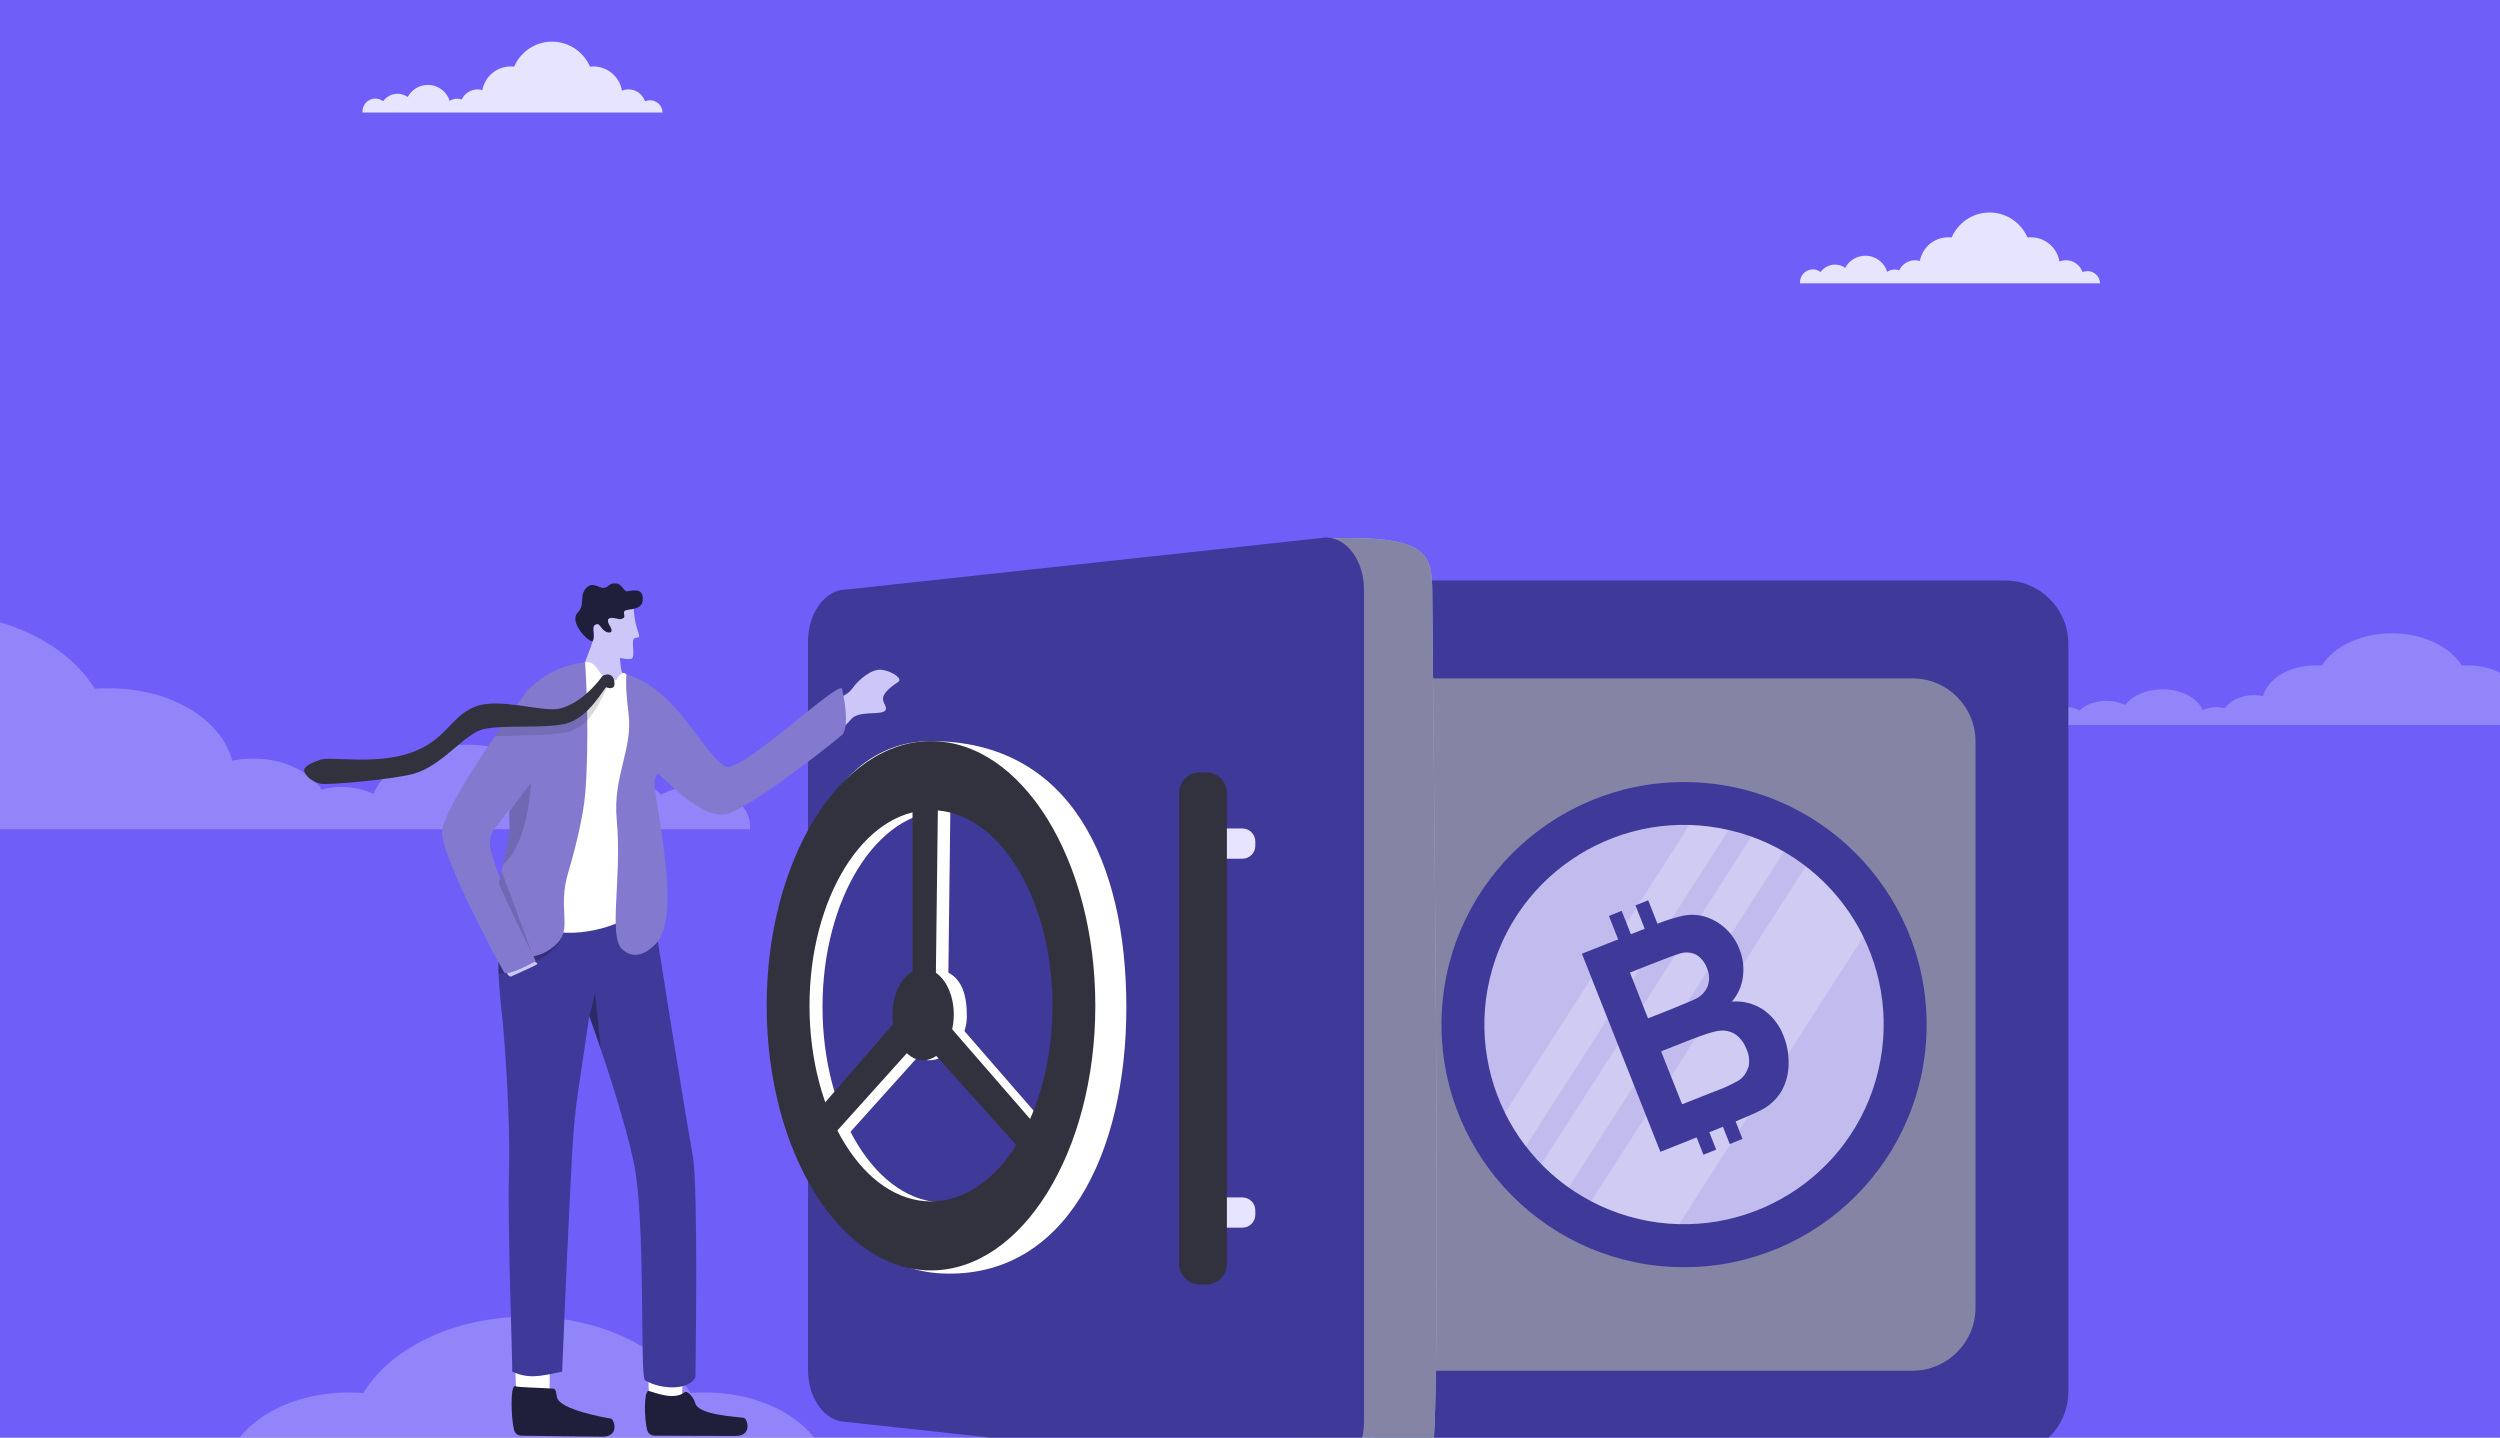 <?xml version="1.0" encoding="UTF-8"?> <svg xmlns="http://www.w3.org/2000/svg" width="600" height="345" viewBox="0 0 600 345" fill="none"><rect x="0" y="0" width="600" height="345" fill="#808080" stroke="none"/><g clip-path="url(#clip0)"><rect width="600" height="345" fill="#705EF9"></rect><path d="M500.992 65.06C500.586 65.06 500.18 65.161 499.808 65.296C499.234 63.64 497.679 62.457 495.854 62.457C495.279 62.457 494.738 62.559 494.265 62.761C493.724 59.449 490.851 56.948 487.403 56.948C487.132 56.948 486.862 56.982 486.592 56.982C485.07 53.467 481.555 51 477.499 51C473.408 51 469.927 53.467 468.406 56.982C468.135 56.948 467.865 56.948 467.594 56.948C464.18 56.948 461.375 59.382 460.766 62.626C460.394 62.525 460.023 62.457 459.617 62.457C457.927 62.457 456.473 63.471 455.797 64.891C455.459 64.755 455.087 64.688 454.682 64.688C454.039 64.688 453.431 64.891 452.924 65.229C452.248 62.998 450.152 61.376 447.684 61.376C445.589 61.376 443.763 62.559 442.851 64.282C442.175 63.809 441.33 63.505 440.417 63.505C438.997 63.505 437.713 64.215 436.935 65.296C436.428 64.891 435.786 64.654 435.076 64.654C433.386 64.654 432 66.04 432 67.73C432 67.831 432 67.899 432 68H436.158H438.152H442.344H444.642H451.572H453.025H455.628H457.758H461.949H463.538H470.535H473.138H481.792H484.394H491.865H492.98H497.983H499.808H504C504 66.412 502.682 65.06 500.992 65.06Z" fill="#E7E4FF"></path><path d="M155.992 24.06C155.586 24.06 155.18 24.161 154.808 24.296C154.234 22.64 152.679 21.457 150.854 21.457C150.279 21.457 149.738 21.559 149.265 21.761C148.724 18.449 145.851 15.948 142.403 15.948C142.132 15.948 141.862 15.982 141.592 15.982C140.07 12.467 136.555 10 132.499 10C128.408 10 124.927 12.467 123.406 15.982C123.135 15.948 122.865 15.948 122.594 15.948C119.18 15.948 116.375 18.382 115.766 21.626C115.394 21.525 115.023 21.457 114.617 21.457C112.927 21.457 111.473 22.471 110.797 23.891C110.459 23.756 110.087 23.688 109.682 23.688C109.039 23.688 108.431 23.891 107.924 24.229C107.248 21.998 105.152 20.376 102.684 20.376C100.589 20.376 98.763 21.559 97.851 23.282C97.175 22.809 96.33 22.505 95.417 22.505C93.997 22.505 92.713 23.215 91.935 24.296C91.428 23.891 90.786 23.654 90.076 23.654C88.386 23.654 87 25.04 87 26.73C87 26.831 87 26.899 87 27H91.158H93.152H97.344H99.642H106.572H108.025H110.628H112.758H116.949H118.538H125.535H128.138H136.792H139.394H146.865H147.98H152.983H154.808H159C159 25.412 157.682 24.06 155.992 24.06Z" fill="#E7E4FF"></path><path d="M617.443 170.195C616.693 170.195 615.944 170.326 615.257 170.501C614.196 168.358 611.323 166.827 607.952 166.827C606.89 166.827 605.891 166.958 605.017 167.221C604.018 162.934 598.71 159.698 592.341 159.698C591.842 159.698 591.342 159.742 590.843 159.742C588.033 155.193 581.539 152 574.046 152C566.491 152 560.059 155.193 557.249 159.742C556.75 159.698 556.25 159.698 555.751 159.698C549.444 159.698 544.261 162.847 543.138 167.046C542.451 166.915 541.764 166.827 541.015 166.827C537.892 166.827 535.207 168.139 533.959 169.976C533.334 169.801 532.647 169.714 531.898 169.714C530.712 169.714 529.588 169.976 528.651 170.414C527.402 167.527 523.531 165.427 518.973 165.427C515.101 165.427 511.73 166.958 510.044 169.189C508.795 168.577 507.234 168.183 505.548 168.183C502.925 168.183 500.553 169.101 499.116 170.501C498.18 169.976 496.993 169.67 495.682 169.67C492.56 169.67 490 171.463 490 173.65C490 173.781 490 173.869 490 174H497.68H501.364H509.107H513.353H526.154H528.838H533.646H537.58H545.323H548.258H561.183H565.991H581.976H586.784H600.584H602.644H611.885H615.257H623C623 171.944 620.565 170.195 617.443 170.195Z" fill="white" fill-opacity="0.24"></path><path d="M-118.005 190.006C-116.253 190.006 -114.501 190.316 -112.895 190.73C-110.413 185.664 -103.696 182.046 -95.812 182.046C-93.329 182.046 -90.993 182.356 -88.949 182.976C-86.613 172.845 -74.202 165.195 -59.309 165.195C-58.141 165.195 -56.973 165.298 -55.805 165.298C-49.235 154.547 -34.05 147 -16.529 147C1.139 147 16.177 154.547 22.748 165.298C23.916 165.195 25.084 165.195 26.252 165.195C40.999 165.195 53.118 172.638 55.746 182.563C57.352 182.252 58.958 182.046 60.71 182.046C68.011 182.046 74.289 185.147 77.209 189.489C78.669 189.076 80.276 188.869 82.028 188.869C84.802 188.869 87.43 189.489 89.62 190.523C92.54 183.7 101.593 178.738 112.252 178.738C121.304 178.738 129.189 182.356 133.131 187.628C136.051 186.181 139.701 185.25 143.644 185.25C149.776 185.25 155.324 187.421 158.683 190.73C160.873 189.489 163.647 188.765 166.713 188.765C174.014 188.765 180 193.004 180 198.173C180 198.483 180 198.69 180 199H162.041H153.426H135.321H125.393H95.461H89.182H77.939H68.741H50.636H43.773H13.549H2.307H-35.072H-46.315H-78.583H-83.401H-105.01H-112.895H-131C-131 194.141 -125.306 190.006 -118.005 190.006Z" fill="white" fill-opacity="0.24"></path><path d="M24.995 359.006C26.747 359.006 28.499 359.316 30.105 359.73C32.587 354.664 39.304 351.046 47.188 351.046C49.67 351.046 52.007 351.356 54.051 351.976C56.387 341.845 68.798 334.195 83.691 334.195C84.859 334.195 86.027 334.298 87.195 334.298C93.765 323.547 108.95 316 126.471 316C144.139 316 159.178 323.547 165.748 334.298C166.916 334.195 168.084 334.195 169.252 334.195C183.999 334.195 196.118 341.638 198.746 351.563C200.352 351.252 201.958 351.046 203.71 351.046C211.011 351.046 217.289 354.147 220.209 358.489C221.67 358.076 223.276 357.869 225.028 357.869C227.802 357.869 230.43 358.489 232.62 359.523C235.54 352.7 244.593 347.738 255.252 347.738C264.304 347.738 272.189 351.356 276.131 356.628C279.051 355.181 282.701 354.25 286.644 354.25C292.776 354.25 298.324 356.421 301.683 359.73C303.873 358.489 306.647 357.765 309.713 357.765C317.014 357.765 323 362.004 323 367.173C323 367.483 323 367.69 323 368H305.041H296.426H278.321H268.393H238.461H232.182H220.939H211.741H193.636H186.773H156.549H145.307H107.928H96.685H64.417H59.599H37.99H30.105H12C12 363.141 17.694 359.006 24.995 359.006Z" fill="white" fill-opacity="0.24"></path><g clip-path="url(#clip1)"><path d="M481.163 349.229H340.224C331.807 349.229 324.982 342.405 324.982 333.987V154.548C324.982 146.13 331.807 139.306 340.224 139.306H481.161C489.579 139.306 496.403 146.13 496.403 154.548V333.987C496.405 342.405 489.581 349.229 481.163 349.229Z" fill="#3F3999"></path><path d="M458.98 328.971H275.374C267.008 328.971 260.227 322.19 260.227 313.824V177.962C260.227 169.595 267.008 162.814 275.374 162.814H458.98C467.346 162.814 474.127 169.595 474.127 177.962V313.824C474.127 322.188 467.346 328.971 458.98 328.971Z" fill="#8684A5"></path><path d="M314.354 129.416C342.303 127.947 343.737 132.224 343.737 142.116C343.737 152.007 346.152 343.081 343.737 348.247C339.79 356.688 314.354 353.35 314.354 353.35V129.416Z" fill="#87C3D5"></path><path d="M314.354 129.416C342.303 127.947 343.737 132.224 343.737 142.116C343.737 152.007 346.152 343.081 343.737 348.247C339.79 356.688 314.354 353.35 314.354 353.35V129.416Z" fill="#8684A5"></path><path d="M318.192 353.764L203.085 341.265C198.024 341.265 193.921 335.669 193.921 328.767V153.998C193.921 147.095 198.024 141.499 203.085 141.499L318.192 129C323.253 129 327.356 134.596 327.356 141.499V341.265C327.354 348.168 323.251 353.764 318.192 353.764Z" fill="#3F3999"></path><path opacity="0.76" d="M206.512 160.588L310.165 149.335V333.968L206.512 322.715V160.588Z" stroke="#3F3999" stroke-width="0.908" stroke-miterlimit="10"></path><path d="M316.427 156.041C317.572 156.041 318.5 154.775 318.5 153.214C318.5 151.652 317.572 150.386 316.427 150.386C315.282 150.386 314.354 151.652 314.354 153.214C314.354 154.775 315.282 156.041 316.427 156.041Z" fill="#3F3999"></path><path d="M316.427 170.098C317.572 170.098 318.5 168.832 318.5 167.271C318.5 165.709 317.572 164.443 316.427 164.443C315.282 164.443 314.354 165.709 314.354 167.271C314.354 168.832 315.282 170.098 316.427 170.098Z" fill="#3F3999"></path><path d="M316.427 184.153C317.572 184.153 318.5 182.887 318.5 181.326C318.5 179.764 317.572 178.498 316.427 178.498C315.282 178.498 314.354 179.764 314.354 181.326C314.354 182.887 315.282 184.153 316.427 184.153Z" fill="#3F3999"></path><path d="M316.427 196.365C317.572 196.365 318.5 195.099 318.5 193.537C318.5 191.976 317.572 190.71 316.427 190.71C315.282 190.71 314.354 191.976 314.354 193.537C314.354 195.099 315.282 196.365 316.427 196.365Z" fill="#3F3999"></path><path d="M316.427 208.577C317.572 208.577 318.5 207.311 318.5 205.749C318.5 204.188 317.572 202.922 316.427 202.922C315.282 202.922 314.354 204.188 314.354 205.749C314.354 207.311 315.282 208.577 316.427 208.577Z" fill="#3F3999"></path><path d="M316.427 222.634C317.572 222.634 318.5 221.368 318.5 219.807C318.5 218.245 317.572 216.979 316.427 216.979C315.282 216.979 314.354 218.245 314.354 219.807C314.354 221.368 315.282 222.634 316.427 222.634Z" fill="#3F3999"></path><path d="M316.427 236.689C317.572 236.689 318.5 235.423 318.5 233.861C318.5 232.3 317.572 231.034 316.427 231.034C315.282 231.034 314.354 232.3 314.354 233.861C314.354 235.423 315.282 236.689 316.427 236.689Z" fill="#3F3999"></path><path d="M316.427 250.746C317.572 250.746 318.5 249.48 318.5 247.919C318.5 246.357 317.572 245.091 316.427 245.091C315.282 245.091 314.354 246.357 314.354 247.919C314.354 249.48 315.282 250.746 316.427 250.746Z" fill="#3F3999"></path><path d="M316.427 264.803C317.572 264.803 318.5 263.537 318.5 261.975C318.5 260.414 317.572 259.148 316.427 259.148C315.282 259.148 314.354 260.414 314.354 261.975C314.354 263.537 315.282 264.803 316.427 264.803Z" fill="#3F3999"></path><path d="M316.427 278.858C317.572 278.858 318.5 277.592 318.5 276.03C318.5 274.469 317.572 273.203 316.427 273.203C315.282 273.203 314.354 274.469 314.354 276.03C314.354 277.592 315.282 278.858 316.427 278.858Z" fill="#3F3999"></path><path d="M316.427 292.915C317.572 292.915 318.5 291.649 318.5 290.088C318.5 288.526 317.572 287.26 316.427 287.26C315.282 287.26 314.354 288.526 314.354 290.088C314.354 291.649 315.282 292.915 316.427 292.915Z" fill="#3F3999"></path><path d="M316.427 306.972C317.572 306.972 318.5 305.706 318.5 304.144C318.5 302.583 317.572 301.317 316.427 301.317C315.282 301.317 314.354 302.583 314.354 304.144C314.354 305.706 315.282 306.972 316.427 306.972Z" fill="#3F3999"></path><path d="M316.427 321.027C317.572 321.027 318.5 319.761 318.5 318.199C318.5 316.638 317.572 315.372 316.427 315.372C315.282 315.372 314.354 316.638 314.354 318.199C314.354 319.761 315.282 321.027 316.427 321.027Z" fill="#3F3999"></path><path d="M316.427 335.084C317.572 335.084 318.5 333.818 318.5 332.256C318.5 330.695 317.572 329.429 316.427 329.429C315.282 329.429 314.354 330.695 314.354 332.256C314.354 333.818 315.282 335.084 316.427 335.084Z" fill="#3F3999"></path><path d="M315.73 143.167C316.874 143.167 317.803 141.901 317.803 140.339C317.803 138.778 316.874 137.512 315.73 137.512C314.585 137.512 313.657 138.778 313.657 140.339C313.657 141.901 314.585 143.167 315.73 143.167Z" fill="#3F3999"></path><path d="M306.805 144.126C307.95 144.126 308.878 142.86 308.878 141.298C308.878 139.737 307.95 138.471 306.805 138.471C305.66 138.471 304.732 139.737 304.732 141.298C304.732 142.86 305.66 144.126 306.805 144.126Z" fill="#3F3999"></path><path d="M297.878 145.085C299.023 145.085 299.951 143.819 299.951 142.257C299.951 140.696 299.023 139.43 297.878 139.43C296.734 139.43 295.805 140.696 295.805 142.257C295.805 143.819 296.734 145.085 297.878 145.085Z" fill="#3F3999"></path><path d="M287.606 146.187C288.751 146.187 289.679 144.921 289.679 143.36C289.679 141.798 288.751 140.532 287.606 140.532C286.461 140.532 285.533 141.798 285.533 143.36C285.533 144.921 286.461 146.187 287.606 146.187Z" fill="#3F3999"></path><path d="M277.331 147.289C278.476 147.289 279.404 146.023 279.404 144.462C279.404 142.9 278.476 141.634 277.331 141.634C276.186 141.634 275.258 142.9 275.258 144.462C275.258 146.023 276.186 147.289 277.331 147.289Z" fill="#3F3999"></path><path d="M267.22 148.384C266.078 148.506 265.08 147.344 264.992 145.788C264.903 144.232 265.754 142.87 266.896 142.749C268.037 142.627 269.035 143.788 269.124 145.344C269.214 146.9 268.361 148.262 267.22 148.384Z" fill="#3F3999"></path><path d="M256.945 149.486C255.804 149.608 254.806 148.447 254.717 146.891C254.627 145.334 255.48 143.973 256.621 143.851C257.763 143.729 258.761 144.89 258.849 146.446C258.94 148.003 258.087 149.364 256.945 149.486Z" fill="#3F3999"></path><path d="M246.673 150.59C245.531 150.712 244.533 149.551 244.445 147.995C244.354 146.439 245.207 145.077 246.349 144.955C247.49 144.833 248.488 145.995 248.577 147.551C248.665 149.107 247.812 150.467 246.673 150.59Z" fill="#3F3999"></path><path d="M236.235 151.703C237.38 151.703 238.308 150.437 238.308 148.875C238.308 147.314 237.38 146.048 236.235 146.048C235.09 146.048 234.162 147.314 234.162 148.875C234.162 150.437 235.09 151.703 236.235 151.703Z" fill="#3F3999"></path><path d="M225.963 152.805C227.108 152.805 228.036 151.539 228.036 149.977C228.036 148.416 227.108 147.15 225.963 147.15C224.818 147.15 223.89 148.416 223.89 149.977C223.89 151.539 224.818 152.805 225.963 152.805Z" fill="#3F3999"></path><path d="M215.851 153.9C214.71 154.021 213.711 152.86 213.623 151.304C213.533 149.748 214.385 148.386 215.527 148.264C216.669 148.142 217.667 149.304 217.755 150.86C217.844 152.416 216.991 153.776 215.851 153.9Z" fill="#3F3999"></path><path d="M205.414 155.011C206.558 155.011 207.487 153.746 207.487 152.184C207.487 150.622 206.558 149.356 205.414 149.356C204.269 149.356 203.341 150.622 203.341 152.184C203.341 153.746 204.269 155.011 205.414 155.011Z" fill="#3F3999"></path><path d="M306.856 343.109C308.001 343.109 308.929 341.843 308.929 340.281C308.929 338.72 308.001 337.454 306.856 337.454C305.711 337.454 304.783 338.72 304.783 340.281C304.783 341.843 305.711 343.109 306.856 343.109Z" fill="#3F3999"></path><path d="M297.764 342.095C296.623 341.967 295.776 340.601 295.868 339.045C295.963 337.489 296.963 336.332 298.104 336.459C299.246 336.587 300.093 337.953 300 339.509C299.906 341.065 298.904 342.222 297.764 342.095Z" fill="#3F3999"></path><path d="M287.663 340.949C288.808 340.949 289.736 339.683 289.736 338.121C289.736 336.56 288.808 335.294 287.663 335.294C286.518 335.294 285.59 336.56 285.59 338.121C285.59 339.683 286.518 340.949 287.663 340.949Z" fill="#3F3999"></path><path d="M277.392 339.796C278.537 339.796 279.465 338.53 279.465 336.968C279.465 335.407 278.537 334.141 277.392 334.141C276.247 334.141 275.319 335.407 275.319 336.968C275.319 338.53 276.247 339.796 277.392 339.796Z" fill="#3F3999"></path><path d="M267.122 338.64C268.266 338.64 269.195 337.374 269.195 335.813C269.195 334.251 268.266 332.985 267.122 332.985C265.977 332.985 265.049 334.251 265.049 335.813C265.049 337.374 265.977 338.64 267.122 338.64Z" fill="#3F3999"></path><path d="M256.851 337.485C257.996 337.485 258.924 336.219 258.924 334.657C258.924 333.096 257.996 331.83 256.851 331.83C255.706 331.83 254.778 333.096 254.778 334.657C254.778 336.219 255.706 337.485 256.851 337.485Z" fill="#3F3999"></path><path d="M246.58 336.33C247.725 336.33 248.653 335.064 248.653 333.502C248.653 331.94 247.725 330.675 246.58 330.675C245.436 330.675 244.507 331.94 244.507 333.502C244.507 335.064 245.436 336.33 246.58 336.33Z" fill="#3F3999"></path><path d="M236.139 335.166C234.997 335.039 234.151 333.673 234.243 332.117C234.337 330.561 235.337 329.403 236.479 329.531C237.621 329.659 238.467 331.024 238.375 332.581C238.281 334.137 237.279 335.294 236.139 335.166Z" fill="#3F3999"></path><path d="M225.868 334.011C224.727 333.883 223.88 332.518 223.972 330.961C224.065 329.405 225.067 328.248 226.208 328.376C227.35 328.503 228.197 329.869 228.104 331.425C228.01 332.981 227.008 334.139 225.868 334.011Z" fill="#3F3999"></path><path d="M215.767 332.865C216.912 332.865 217.84 331.6 217.84 330.038C217.84 328.476 216.912 327.21 215.767 327.21C214.622 327.21 213.694 328.476 213.694 330.038C213.694 331.6 214.622 332.865 215.767 332.865Z" fill="#3F3999"></path><path d="M205.496 331.712C206.641 331.712 207.569 330.446 207.569 328.885C207.569 327.323 206.641 326.057 205.496 326.057C204.351 326.057 203.423 327.323 203.423 328.885C203.423 330.446 204.351 331.712 205.496 331.712Z" fill="#3F3999"></path><path d="M201.162 165.249C202.248 165.249 203.128 164.048 203.128 162.567C203.128 161.085 202.248 159.885 201.162 159.885C200.075 159.885 199.195 161.085 199.195 162.567C199.195 164.048 200.075 165.249 201.162 165.249Z" fill="#3F3999"></path><path d="M201.162 178.582C202.248 178.582 203.128 177.382 203.128 175.9C203.128 174.419 202.248 173.218 201.162 173.218C200.075 173.218 199.195 174.419 199.195 175.9C199.195 177.382 200.075 178.582 201.162 178.582Z" fill="#3F3999"></path><path d="M201.162 191.914C202.248 191.914 203.128 190.714 203.128 189.232C203.128 187.751 202.248 186.55 201.162 186.55C200.075 186.55 199.195 187.751 199.195 189.232C199.195 190.714 200.075 191.914 201.162 191.914Z" fill="#3F3999"></path><path d="M201.162 203.499C202.248 203.499 203.128 202.299 203.128 200.817C203.128 199.336 202.248 198.135 201.162 198.135C200.075 198.135 199.195 199.336 199.195 200.817C199.195 202.299 200.075 203.499 201.162 203.499Z" fill="#3F3999"></path><path d="M201.162 215.083C202.248 215.083 203.128 213.882 203.128 212.401C203.128 210.919 202.248 209.719 201.162 209.719C200.075 209.719 199.195 210.919 199.195 212.401C199.195 213.882 200.075 215.083 201.162 215.083Z" fill="#3F3999"></path><path d="M201.162 228.415C202.248 228.415 203.128 227.214 203.128 225.732C203.128 224.251 202.248 223.05 201.162 223.05C200.075 223.05 199.195 224.251 199.195 225.732C199.195 227.214 200.075 228.415 201.162 228.415Z" fill="#3F3999"></path><path d="M201.162 241.749C202.248 241.749 203.128 240.548 203.128 239.067C203.128 237.585 202.248 236.385 201.162 236.385C200.075 236.385 199.195 237.585 199.195 239.067C199.195 240.548 200.075 241.749 201.162 241.749Z" fill="#3F3999"></path><path d="M201.162 255.082C202.248 255.082 203.128 253.882 203.128 252.4C203.128 250.919 202.248 249.718 201.162 249.718C200.075 249.718 199.195 250.919 199.195 252.4C199.195 253.882 200.075 255.082 201.162 255.082Z" fill="#3F3999"></path><path d="M201.162 268.416C202.248 268.416 203.128 267.215 203.128 265.734C203.128 264.253 202.248 263.052 201.162 263.052C200.075 263.052 199.195 264.253 199.195 265.734C199.195 267.215 200.075 268.416 201.162 268.416Z" fill="#3F3999"></path><path d="M201.162 281.75C202.248 281.75 203.128 280.549 203.128 279.068C203.128 277.587 202.248 276.386 201.162 276.386C200.075 276.386 199.195 277.587 199.195 279.068C199.195 280.549 200.075 281.75 201.162 281.75Z" fill="#3F3999"></path><path d="M201.162 295.084C202.248 295.084 203.128 293.883 203.128 292.402C203.128 290.921 202.248 289.72 201.162 289.72C200.075 289.72 199.195 290.921 199.195 292.402C199.195 293.883 200.075 295.084 201.162 295.084Z" fill="#3F3999"></path><path d="M201.162 308.416C202.248 308.416 203.128 307.215 203.128 305.734C203.128 304.253 202.248 303.052 201.162 303.052C200.075 303.052 199.195 304.253 199.195 305.734C199.195 307.215 200.075 308.416 201.162 308.416Z" fill="#3F3999"></path><path d="M201.162 321.75C202.248 321.75 203.128 320.549 203.128 319.068C203.128 317.587 202.248 316.386 201.162 316.386C200.075 316.386 199.195 317.587 199.195 319.068C199.195 320.549 200.075 321.75 201.162 321.75Z" fill="#3F3999"></path><path d="M223.438 177.865C199.757 177.865 187.12 206.571 187.12 241.65C187.12 276.728 202.38 304.555 226.039 305.626C255.717 306.97 270.324 276.846 270.324 241.768C270.322 206.689 256.784 177.865 223.438 177.865ZM226.558 288.608C210.456 288.608 197.403 267.585 197.403 241.65C197.403 215.715 210.456 194.693 226.558 194.693C242.66 194.693 255.717 215.715 255.717 241.65C255.717 267.585 242.66 288.608 226.558 288.608Z" fill="white"></path><path d="M232.042 243.953C232.042 250.029 227.059 254.467 222.996 254.467C218.932 254.467 215.641 249.541 215.641 243.466C215.641 237.39 218.934 232.464 222.996 232.464C231.201 232.466 232.042 239.175 232.042 243.953Z" fill="white"></path><path d="M220.439 237.449V191.537L228.112 192.022L227.556 237.937L220.439 237.449Z" fill="white"></path><path d="M249.08 278.958L222.996 249.936L228.417 243.953L254.149 273.564L249.08 278.958Z" fill="white"></path><path d="M198.969 277.361L225.053 248.337L219.63 241.383L193.897 270.992L198.969 277.361Z" fill="white"></path><path d="M195.976 276.873L222.06 247.852L218.191 241.383L192.459 270.992L195.976 276.873Z" fill="#32323F"></path><path d="M221.557 254.469C225.619 254.469 228.912 249.544 228.912 243.468C228.912 237.392 225.619 232.466 221.557 232.466C217.495 232.466 214.203 237.392 214.203 243.468C214.203 249.544 217.495 254.469 221.557 254.469Z" fill="#32323F"></path><path d="M219.001 237.449V191.537H225.122L224.566 237.449H219.001Z" fill="#32323F"></path><path d="M247.642 278.958L221.557 249.937L225.426 243.468L251.159 273.077L247.642 278.958Z" fill="#32323F"></path><path d="M223.438 177.865C201.659 177.865 184 206.301 184 241.383C184 276.461 201.659 304.899 223.438 304.899C245.221 304.899 262.877 276.461 262.877 241.381C262.879 206.301 245.221 177.865 223.438 177.865ZM223.438 288.34C207.335 288.34 194.282 267.318 194.282 241.383C194.282 215.448 207.335 194.426 223.438 194.426C239.54 194.426 252.597 215.448 252.597 241.383C252.597 267.318 239.54 288.34 223.438 288.34Z" fill="#32323F"></path><path d="M298.169 206.095H292.149C290.433 206.095 289.042 204.704 289.042 202.989V201.945C289.042 200.23 290.433 198.839 292.149 198.839H298.169C299.885 198.839 301.276 200.23 301.276 201.945V202.989C301.278 204.704 299.887 206.095 298.169 206.095Z" fill="#E7E4FF"></path><path d="M298.169 294.636H292.149C290.433 294.636 289.042 293.245 289.042 291.53V290.486C289.042 288.771 290.433 287.38 292.149 287.38H298.169C299.885 287.38 301.276 288.771 301.276 290.486V291.53C301.278 293.245 299.887 294.636 298.169 294.636Z" fill="#E7E4FF"></path><path d="M289.488 308.275H287.948C285.207 308.275 282.982 306.052 282.982 303.309V190.335C282.982 187.594 285.205 185.369 287.948 185.369H289.488C292.229 185.369 294.454 187.592 294.454 190.335V303.309C294.454 306.05 292.231 308.275 289.488 308.275Z" fill="#32323F"></path><path d="M404.173 304.127C436.324 304.127 462.389 278.063 462.389 245.911C462.389 213.76 436.324 187.696 404.173 187.696C372.021 187.696 345.957 213.76 345.957 245.911C345.957 278.063 372.021 304.127 404.173 304.127Z" fill="#3F3999"></path><path d="M450.798 256.894C456.877 231.141 440.927 205.337 415.174 199.258C389.421 193.18 363.616 209.13 357.538 234.883C351.46 260.636 367.409 286.44 393.162 292.518C418.916 298.597 444.72 282.647 450.798 256.894Z" fill="#C2BCEE"></path><path opacity="0.22" d="M420.307 200.8L369.918 279.39C371.929 281.451 374.124 283.324 376.476 284.986L428.122 204.423C425.632 202.981 423.017 201.768 420.307 200.8V200.8ZM433.361 207.936L381.887 288.302C388.402 291.738 395.625 293.62 402.989 293.799L447.227 224.774C443.956 218.173 439.212 212.412 433.361 207.936V207.936ZM405.405 198.076L361.179 267.101C362.577 269.933 364.249 272.62 366.171 275.126L414.81 199.271C411.723 198.551 408.573 198.138 405.405 198.039V198.076Z" fill="white"></path><path d="M423.24 242.363C421.007 240.86 418.33 240.161 415.648 240.378C417.094 238.725 418.012 236.678 418.285 234.499C418.609 232.213 418.32 229.881 417.447 227.744C416.746 225.909 415.638 224.258 414.205 222.915C412.772 221.571 411.053 220.572 409.176 219.991C407.503 219.501 405.735 219.42 404.024 219.757C401.896 220.233 399.811 220.88 397.787 221.692L395.568 216.059L392.512 217.291L394.73 222.9L391.415 224.219L389.196 218.598L386.139 219.831L388.358 225.451L379.655 228.89L398.49 276.432L407.192 272.98L408.831 277.134L411.888 275.902L410.236 271.735L412.702 270.749L413.503 270.417L415.142 274.57L418.199 273.338L416.547 269.147C419.703 267.828 421.798 266.891 422.784 266.361C424.763 265.332 426.419 263.775 427.567 261.862C428.645 259.923 429.226 257.746 429.256 255.527C429.344 253.194 428.945 250.868 428.085 248.698C427.15 246.144 425.46 243.934 423.24 242.363ZM391.193 233.414L396.049 231.491C400.043 229.913 402.471 229.026 403.358 228.792C404.644 228.412 406.027 228.558 407.204 229.198C408.356 229.95 409.224 231.065 409.669 232.366C410.264 233.691 410.343 235.19 409.891 236.569C409.387 237.89 408.412 238.979 407.155 239.626C406.391 240.045 404.369 240.859 401.066 242.215L395.519 244.409L391.193 233.414ZM419.543 256.229C419.174 257.516 418.351 258.624 417.225 259.348C415.405 260.373 413.5 261.239 411.531 261.936L403.704 265.03L398.662 252.322L405.503 249.623C409.349 248.094 411.942 247.33 413.281 247.33C414.54 247.304 415.772 247.699 416.782 248.452C417.855 249.305 418.67 250.44 419.136 251.73C419.805 253.131 419.974 254.719 419.617 256.229H419.543Z" fill="#3F3999"></path></g><g clip-path="url(#clip2)"><path d="M195.36 171.353C195.36 171.353 198.235 176.616 199.288 176.318C200.339 176.021 202.676 174.605 204.227 172.667C204.706 172.071 205.431 171.724 206.26 171.517C207.525 171.202 209.026 171.209 210.253 171.132C211.703 171.042 212.772 170.83 212.614 169.84C212.396 168.442 210.005 167.332 215.595 163.638C216.657 162.934 214.348 161.272 212.105 160.831C211.923 160.797 211.743 160.768 211.565 160.748C210.336 160.62 208.992 161.214 207.804 162.036C206.406 163.003 205.22 164.287 204.677 165.079C203.554 166.733 202.055 167.08 199.916 168.217C197.706 169.396 196.875 170.243 195.36 171.353Z" fill="#CCC6F9"></path><path d="M145.569 166.952L138.809 165.063C138.746 161.979 142.044 155.498 142.535 152.736C143.07 149.704 146.809 146.913 146.809 146.913L149.081 153.272L148.937 153.806C148.937 153.806 148.417 159.123 149.355 161.547C149.891 162.934 149.569 164.984 151.046 167.107C152.151 168.696 145.569 166.952 145.569 166.952Z" fill="#CCC6F9"></path><path opacity="0.14" d="M148.887 154.945C148.887 154.945 148.608 158.366 149.042 160.383C144.844 162.299 142.616 157.531 143.674 156.347C144.336 155.606 146.753 153.88 146.753 153.88L148.887 154.945Z" fill="#CCC6F9"></path><path d="M152.097 146.013C152.363 151.944 154.566 152.953 152.547 153.085C150.992 153.187 152.943 158.128 151.284 158.168C147.262 158.265 143.203 155.568 142.708 153.536C142.215 151.505 142.571 145.851 142.571 145.851L152.097 146.013Z" fill="#CCC6F9"></path><path d="M147.341 148.333C148.606 148.502 148.642 148.815 149.535 148.376C150.429 147.937 148.912 146.643 150.571 146.375C152.232 146.107 154.051 146.019 154.251 144.043C154.539 141.182 152.104 141.605 150.596 141.92C149.625 142.123 149.416 139.93 147.482 140.005C145.965 140.063 146.132 140.988 144.779 141.103C143.964 141.173 142.388 139.755 141.103 140.765C138.717 142.641 140.655 144.995 138.665 147.003C136.344 149.344 141.58 154.445 142.204 153.842C142.931 153.137 141.907 150.674 142.638 150.107C143.743 149.252 143.867 150.227 144.774 151.138C145.742 152.111 147.55 152.189 146.413 150.317C145.279 148.441 146.195 148.183 147.341 148.333Z" fill="#1F1F3B"></path><path d="M163.616 336.622C163.92 333.621 163.692 326.015 163.692 326.015L155.397 325.727L155.843 337.146L161.326 340.777L163.616 336.622Z" fill="white"></path><path d="M164.287 334.155C164.987 333.619 166.544 335.496 166.864 336.757C167.6 339.643 176.854 340.01 178.502 340.271C179.353 340.406 180.724 344.647 176.489 344.629C172.827 344.613 161.099 344.604 157.092 344.561C156.255 344.552 155.523 344.005 155.321 343.226C154.6 340.44 154.513 333.903 155.629 333.81C157.137 334.148 161.621 336.194 164.287 334.155Z" fill="#1F1F3B"></path><path d="M131.745 336.672C132.065 333.671 131.885 326.065 131.885 326.065L123.592 325.731L123.97 337.153L129.431 340.813L131.745 336.672Z" fill="white"></path><path d="M132.659 333.264C133.551 333.322 133.391 334.155 133.699 335.418C134.408 338.31 144.941 340.186 146.586 340.46C147.435 340.602 148.768 344.854 144.534 344.8C140.871 344.753 129.143 344.645 125.136 344.571C124.299 344.555 123.572 344.001 123.376 343.22C122.68 340.426 122.422 332.759 123.54 332.676C125.046 333.025 128.596 333 132.659 333.264Z" fill="#1F1F3B"></path><path d="M119.876 237.416C119.981 238.774 120.121 240.25 120.312 241.869C121.026 247.935 122.534 268.393 122.165 281.386C121.798 294.318 122.942 324.568 122.942 329.202C126.87 330.925 129.301 330.389 134.913 329.202C134.913 329.202 135.91 304.243 137.015 282.392C137.913 264.649 138.172 266.428 141.432 243.836L141.434 243.841C141.47 243.946 142.265 246.146 143.422 249.531C145.896 256.759 150.031 269.39 152.012 278.534C155.102 292.801 153.488 329.984 154.783 331.267C158.636 333.536 165.158 333.756 166.898 330.605C166.898 330.605 167.636 284.621 166.265 277.417C165.336 272.521 157.493 224.529 155.744 211.637C155.744 211.637 121.199 204.105 120.139 215.905C119.995 217.519 119.952 218.944 119.972 220.304C120 222.136 119.898 223.833 119.799 225.697C119.637 228.734 119.477 232.207 119.876 237.416Z" fill="#3F3999"></path><path opacity="0.46" d="M138.392 237.345C138.392 237.345 138.395 237.352 138.397 237.363C138.459 237.326 138.485 237.306 138.492 237.299C138.476 237.301 138.392 237.345 138.392 237.345Z" fill="#1F1F3B"></path><path opacity="0.54" d="M141.432 243.834L141.434 243.838C141.47 243.944 142.989 248.217 144.146 251.605L142.789 237.95C142.789 237.947 142.839 238.765 141.432 243.834Z" fill="#1F1F3B"></path><path opacity="0.35" d="M119.675 233.871C119.961 233.808 133.278 230.969 135.077 224.302C135.077 224.302 123.502 225.296 119.799 225.693C119.637 228.734 119.561 232.149 119.675 233.871Z" fill="#1F1F3B"></path><path d="M140.421 159.005C143.413 158.193 143.705 163.138 146.722 163.377C148.315 163.503 147.962 162.81 148.714 162.076C149.178 161.623 149.612 161.117 150.344 161.869C165.234 177.147 149.729 215.669 151.624 218.356C153.175 220.556 140.574 225.353 132.659 223.424C121.805 220.776 122.467 208.99 122.78 206.739C123.095 204.488 130.087 166.224 130.087 166.224C130.087 166.224 135.584 163.314 140.421 159.005Z" fill="white"></path><path d="M202.079 165.266C200.918 163.449 177.34 186.189 173.964 183.909C168.019 179.891 162.393 165.43 150.344 161.867C150.344 161.867 149.974 164.424 150.837 171.091C151.976 179.904 147.014 186.173 148.021 196.837C149.322 210.629 145.925 224.714 149.322 227.822C151.3 229.634 154.042 229.983 157.356 226.544C162.567 221.132 159.141 203.378 158.666 199.162C158.481 197.521 158.074 195.308 157.725 193.017C157.293 190.167 156.469 186.775 157.903 185.735C158.315 185.435 166.751 195.641 173.482 195.52C178.495 195.428 201.413 177.12 202.136 176.318C204.186 174.031 202.079 165.266 202.079 165.266Z" fill="#8379CE"></path><path d="M128.137 230.537C128.427 231.077 129.319 231.077 128.873 231.44C128.427 231.804 122.984 234.204 122.984 234.204C122.984 234.204 122.46 234.776 121.821 233.835C121.181 232.894 121.184 231.953 121.184 231.953L128.137 230.537Z" fill="#CCC6F9"></path><path d="M118.611 227.633C123.356 230.6 129.668 230.69 133.843 226.292C137.305 222.645 133.803 217.924 136.365 209.418C137.787 204.697 139.993 196.236 140.464 190.36C141.468 177.858 140.7 162.533 140.421 159.003C140.421 159.003 132.882 159.188 126.69 165.642C124.087 168.352 122.449 176.192 122.172 181.924C122.084 183.803 122.032 185.316 122.005 186.594C121.953 189.203 122.014 190.831 122.1 192.616C122.133 193.327 122.169 194.063 122.205 194.892C122.205 194.892 122.205 194.892 122.205 194.894C122.244 195.833 122.28 196.893 122.304 198.178C122.343 200.279 121.634 203.729 120.751 207.547L120.749 207.549C118.815 215.912 116.067 226.042 118.611 227.633Z" fill="#8379CE"></path><path d="M135.55 173.932C118.912 201.213 118.001 197.595 117.584 202.059C117.168 206.523 128.587 230.681 128.587 230.681C128.587 230.681 121.731 234.506 120.972 233.333C120.211 232.16 105.53 205.139 106.113 199.326C106.757 192.927 124.646 168.075 126.753 165.633C128.86 163.193 137.952 162.141 137.855 166.511C137.758 170.88 135.55 173.932 135.55 173.932Z" fill="#8379CE"></path><path opacity="0.18" d="M120.749 207.547C127 201.96 127.439 187.817 127.439 187.817L122.203 194.894C122.203 194.894 122.203 194.894 122.203 194.896C122.242 195.835 122.278 196.895 122.302 198.18C122.343 200.278 121.632 203.729 120.749 207.547Z" fill="#1F1F3B"></path><path opacity="0.18" d="M119.75 211.831C120.177 213.81 127.928 229.391 127.928 229.391L120.387 209.098L119.75 211.831Z" fill="#1F1F3B"></path><path opacity="0.18" d="M145.747 165.097C145.409 164.944 143.332 171.469 139.512 174.137C138.458 174.875 137.288 175.458 136.018 175.74C132.299 176.568 123.59 176.51 118.775 176.687C119.75 174.842 120.751 174.479 122.523 171.634C126.122 172.154 133.058 172.557 134.983 172.019C136.41 171.62 137.715 170.985 138.899 170.225C141.123 168.795 142.908 166.916 144.23 165.322C144.903 164.509 144.849 163.447 145.788 163.255C147.03 162.999 146.181 165.293 145.747 165.097Z" fill="#32323F"></path><path d="M147.356 163.134C147.221 162.546 146.645 161.655 145.4 161.912C144.464 162.105 144.448 162.501 143.775 163.314C141.749 165.759 138.638 168.865 134.528 170.013C130.417 171.159 119.961 167.242 113.991 169.61C108.022 171.978 107.054 177.842 98.351 180.741C89.646 183.641 79.411 181.453 76.849 182.342C74.287 183.231 72.786 184.073 73.025 185.106C73.263 186.14 74.862 187.65 76.838 188.084C78.812 188.519 95.314 186.932 99.528 185.64C106.408 183.533 111.405 176.185 115.871 175.035C120.337 173.885 130.302 174.905 135.568 173.732C141.438 172.424 145.121 164.725 145.553 164.923C145.988 165.119 146.391 165.313 147.12 164.998C147.618 164.779 147.491 163.721 147.356 163.134Z" fill="#32323F"></path></g></g><defs><clipPath id="clip0"><rect width="600" height="345" fill="white"></rect></clipPath><clipPath id="clip1"><rect width="312.405" height="225" fill="white" transform="translate(184 129)"></rect></clipPath><clipPath id="clip2"><rect width="142.863" height="204.8" fill="white" transform="matrix(-1 0 0 1 215.863 140)"></rect></clipPath></defs></svg> 